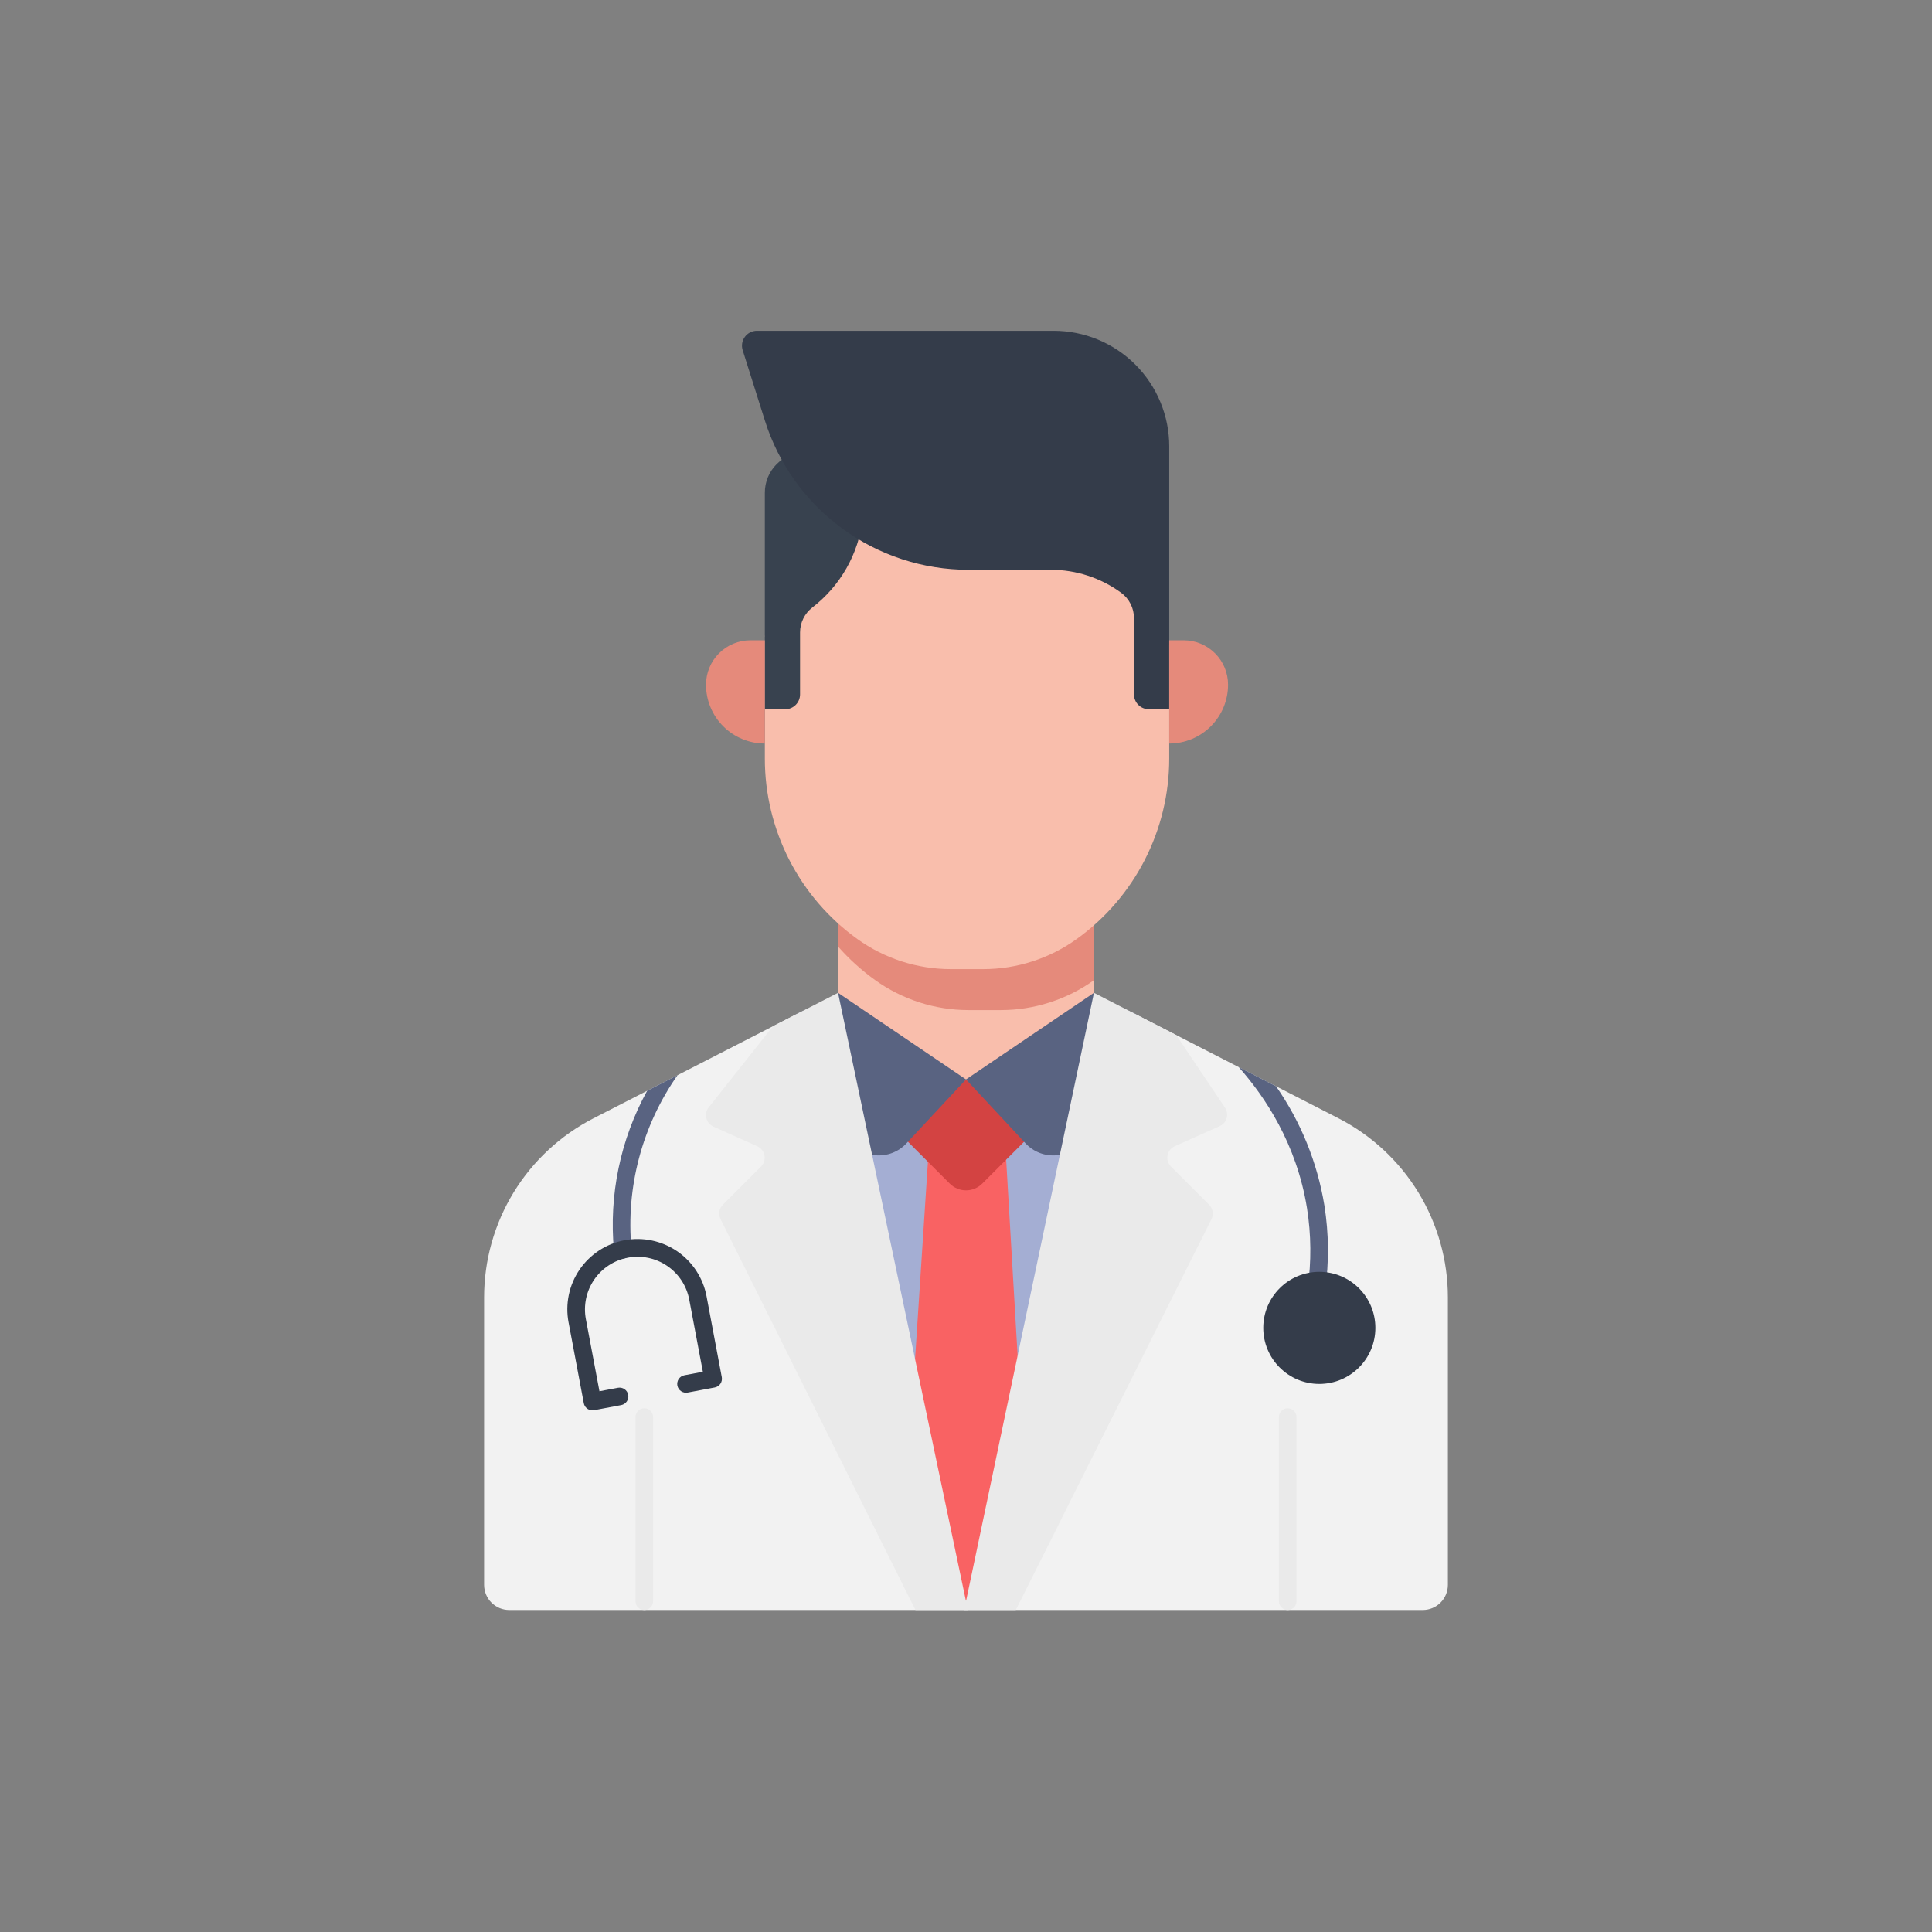 <svg width="120" height="120" viewBox="0 0 120 120" fill="none" xmlns="http://www.w3.org/2000/svg">
<rect x="0" y="0" width="120" height="120" fill="#808080" stroke="none"/>
<g clip-path="url(#clip0_6111_30448)">
<path d="M30.068 98.438V80.581C30.068 78.281 30.703 76.027 31.901 74.064C33.1 72.102 34.817 70.509 36.863 69.459L49.366 63.045C51.132 62.139 53.087 61.666 55.072 61.666H64.927C66.912 61.666 68.868 62.139 70.633 63.045L83.136 69.459C85.182 70.509 86.899 72.102 88.098 74.064C89.296 76.027 89.931 78.281 89.931 80.581V98.438C89.931 98.852 89.766 99.25 89.473 99.543C89.18 99.836 88.783 100 88.368 100H31.631C31.216 100 30.819 99.836 30.526 99.543C30.233 99.25 30.068 98.852 30.068 98.438Z" fill="#F2F2F2"/>
<path d="M49.366 63.045C51.132 62.139 53.087 61.666 55.072 61.666H64.927C66.912 61.666 68.868 62.139 70.633 63.045L60 99.138L49.366 63.045Z" fill="#A4AED3"/>
<path d="M52.053 54.396H67.947V67.044H52.053V54.396Z" fill="#F9BEAC"/>
<path d="M52.053 58.791C52.736 59.566 53.505 60.262 54.344 60.866C56.037 62.083 58.069 62.738 60.155 62.738H62.161C64.236 62.738 66.259 62.089 67.947 60.883V54.396H52.053L52.053 58.791Z" fill="#E58A7B"/>
<path d="M40.019 100C39.873 100 39.734 99.943 39.632 99.84C39.529 99.738 39.472 99.599 39.472 99.454V88.02C39.472 87.875 39.529 87.736 39.632 87.633C39.734 87.531 39.873 87.473 40.019 87.473C40.164 87.473 40.303 87.531 40.405 87.633C40.508 87.736 40.565 87.875 40.565 88.02V99.454C40.565 99.599 40.508 99.738 40.405 99.84C40.303 99.943 40.164 100 40.019 100V100ZM79.981 100C79.836 100 79.697 99.943 79.594 99.84C79.492 99.738 79.434 99.599 79.434 99.454V88.02C79.434 87.875 79.492 87.736 79.594 87.633C79.697 87.531 79.836 87.473 79.981 87.473C80.126 87.473 80.265 87.531 80.368 87.633C80.47 87.736 80.528 87.875 80.528 88.02V99.454C80.528 99.599 80.47 99.738 80.368 99.84C80.265 99.943 80.126 100 79.981 100V100Z" fill="#EAEAEA"/>
<path d="M56.284 92.891L57.812 69.446H62.343L63.715 92.891L60 99.453L56.284 92.891Z" fill="#F96263"/>
<path d="M63.977 70.546L61.006 73.518C60.874 73.65 60.717 73.755 60.544 73.826C60.372 73.898 60.187 73.935 60 73.935C59.813 73.935 59.628 73.898 59.456 73.826C59.283 73.755 59.126 73.65 58.994 73.518L56.023 70.546L60 67.044L63.977 70.546Z" fill="#D34342"/>
<path d="M67.947 61.666L60 67.045L63.701 71.019C63.945 71.281 64.246 71.483 64.58 71.611C64.914 71.739 65.273 71.788 65.63 71.755C65.986 71.723 66.331 71.609 66.636 71.423C66.942 71.237 67.201 70.983 67.393 70.681L69.67 63.673L67.947 61.666ZM52.053 61.666L60 67.045L56.298 71.019C56.054 71.281 55.754 71.483 55.419 71.611C55.085 71.739 54.726 71.788 54.37 71.755C54.013 71.723 53.669 71.609 53.363 71.423C53.058 71.237 52.799 70.983 52.607 70.681L50.329 63.673L52.053 61.666Z" fill="#596381"/>
<path d="M72.622 46.86V47.118C72.622 49.307 72.101 51.465 71.102 53.414C70.104 55.362 68.656 57.045 66.878 58.323C65.185 59.54 63.152 60.195 61.067 60.195H59.061C56.976 60.195 54.943 59.54 53.25 58.323C51.472 57.045 50.024 55.362 49.026 53.414C48.027 51.465 47.506 49.307 47.506 47.118V44.05L48.6 42.557L47.506 39.5L53.629 32.166L72.622 36.463L71.528 40.077L72.622 44.05V46.86Z" fill="#F9BEAC"/>
<path d="M63.093 100L75.244 75.728C75.318 75.581 75.343 75.415 75.317 75.253C75.291 75.091 75.214 74.941 75.098 74.825L72.732 72.459C72.643 72.37 72.576 72.26 72.539 72.139C72.501 72.018 72.493 71.889 72.516 71.765C72.539 71.641 72.592 71.523 72.671 71.424C72.749 71.324 72.85 71.245 72.966 71.194L75.757 69.945C75.861 69.898 75.954 69.83 76.028 69.744C76.103 69.658 76.158 69.557 76.189 69.447C76.22 69.338 76.228 69.223 76.21 69.11C76.192 68.998 76.15 68.891 76.087 68.796L73.058 64.289L67.947 61.666L59.885 100L63.093 100Z" fill="#EAEAEA"/>
<path d="M56.859 100L44.757 75.728C44.683 75.582 44.657 75.415 44.683 75.253C44.709 75.09 44.786 74.94 44.902 74.824L47.267 72.459C47.356 72.37 47.423 72.26 47.46 72.139C47.498 72.018 47.506 71.889 47.483 71.765C47.46 71.641 47.407 71.523 47.329 71.424C47.25 71.324 47.149 71.245 47.033 71.194L44.313 69.977C44.204 69.928 44.108 69.855 44.032 69.764C43.956 69.672 43.901 69.565 43.873 69.449C43.845 69.334 43.843 69.213 43.869 69.097C43.894 68.98 43.946 68.871 44.02 68.778L48.013 63.739L52.052 61.666L60.114 100L56.859 100Z" fill="#EAEAEA"/>
<path d="M50.002 28.1C49.34 28.1 48.705 28.363 48.237 28.831C47.769 29.299 47.506 29.934 47.506 30.596V44.053H48.77C48.892 44.053 49.012 44.029 49.124 43.983C49.236 43.936 49.337 43.868 49.423 43.782C49.509 43.697 49.577 43.595 49.623 43.483C49.669 43.371 49.693 43.251 49.693 43.13V39.281C49.693 38.981 49.762 38.686 49.895 38.417C50.027 38.149 50.219 37.914 50.456 37.731C51.315 37.07 52.034 36.244 52.571 35.303C53.107 34.361 53.451 33.322 53.583 32.246L54.089 28.1H50.002Z" fill="#38424F"/>
<path d="M76.971 66.317C78.535 68.08 80.535 71.024 81.18 75.042C81.442 76.688 81.456 78.364 81.221 80.015C81.211 80.086 81.215 80.158 81.233 80.228C81.251 80.297 81.283 80.363 81.326 80.42C81.369 80.477 81.423 80.526 81.485 80.562C81.547 80.599 81.615 80.623 81.686 80.633C81.758 80.643 81.83 80.638 81.9 80.621C81.969 80.603 82.034 80.571 82.092 80.528C82.149 80.485 82.197 80.431 82.234 80.369C82.27 80.307 82.294 80.238 82.304 80.167C82.554 78.409 82.539 76.623 82.26 74.869C81.824 72.209 80.798 69.68 79.257 67.469L76.946 66.283C76.955 66.294 76.961 66.307 76.971 66.317H76.971Z" fill="#596381"/>
<path d="M81.945 85.959C83.868 85.959 85.427 84.4 85.427 82.477C85.427 80.554 83.868 78.996 81.945 78.996C80.023 78.996 78.464 80.554 78.464 82.477C78.464 84.4 80.023 85.959 81.945 85.959Z" fill="#343C4A"/>
<path d="M38.678 78.174C38.694 78.174 38.712 78.174 38.729 78.172C38.8 78.166 38.87 78.145 38.933 78.112C38.997 78.078 39.053 78.032 39.099 77.977C39.145 77.922 39.179 77.858 39.201 77.79C39.222 77.721 39.229 77.649 39.223 77.577C38.865 73.753 39.879 69.927 42.083 66.781L40.195 67.75C38.53 70.778 37.812 74.237 38.134 77.678C38.146 77.814 38.209 77.94 38.31 78.032C38.41 78.123 38.541 78.174 38.678 78.174Z" fill="#596381"/>
<path d="M36.797 87.6C36.67 87.6 36.546 87.555 36.448 87.474C36.35 87.393 36.283 87.279 36.26 87.154L35.314 82.135C35.207 81.572 35.212 80.993 35.329 80.431C35.445 79.87 35.672 79.337 35.995 78.863C36.317 78.389 36.731 77.984 37.211 77.669C37.69 77.356 38.227 77.139 38.791 77.033C39.355 76.927 39.934 76.933 40.495 77.051C41.056 77.169 41.589 77.396 42.062 77.72C42.535 78.044 42.94 78.458 43.253 78.939C43.566 79.419 43.781 79.957 43.886 80.52L44.831 85.539C44.858 85.682 44.827 85.829 44.745 85.949C44.664 86.069 44.538 86.151 44.395 86.178L42.711 86.495C42.641 86.509 42.568 86.508 42.498 86.493C42.427 86.478 42.361 86.45 42.301 86.409C42.242 86.369 42.191 86.317 42.152 86.257C42.113 86.197 42.086 86.13 42.072 86.059C42.059 85.989 42.06 85.916 42.075 85.846C42.089 85.775 42.118 85.709 42.158 85.649C42.199 85.59 42.251 85.539 42.311 85.5C42.371 85.461 42.438 85.434 42.509 85.42L43.656 85.204L42.811 80.723C42.651 79.871 42.158 79.118 41.443 78.63C40.727 78.141 39.847 77.957 38.995 78.117C38.144 78.277 37.391 78.769 36.902 79.485C36.413 80.201 36.229 81.081 36.389 81.933L37.233 86.414L38.38 86.198C38.523 86.171 38.67 86.202 38.79 86.284C38.91 86.366 38.992 86.492 39.019 86.634C39.046 86.777 39.015 86.924 38.933 87.044C38.851 87.164 38.725 87.246 38.583 87.273L36.898 87.59C36.865 87.597 36.831 87.6 36.797 87.6ZM72.623 27.723C72.623 26.781 72.437 25.847 72.076 24.977C71.716 24.106 71.187 23.315 70.52 22.648C69.854 21.982 69.063 21.453 68.192 21.092C67.321 20.732 66.388 20.546 65.445 20.546H47.013C46.867 20.546 46.723 20.58 46.593 20.646C46.464 20.712 46.351 20.807 46.265 20.925C46.179 21.042 46.122 21.178 46.098 21.322C46.074 21.466 46.085 21.613 46.129 21.752L47.511 26.13C48.359 28.816 50.041 31.162 52.313 32.827C54.585 34.492 57.329 35.39 60.145 35.39H65.268C66.841 35.39 68.373 35.891 69.641 36.82C69.888 37.002 70.088 37.239 70.225 37.513C70.363 37.786 70.434 38.088 70.433 38.395V43.129C70.433 43.25 70.457 43.37 70.504 43.482C70.55 43.594 70.618 43.695 70.704 43.781C70.789 43.867 70.891 43.935 71.003 43.981C71.115 44.028 71.235 44.051 71.356 44.051H72.621V40.075L72.623 40.078V27.723Z" fill="#343C4A"/>
<path d="M72.622 46.183V39.769H73.518C74.249 39.769 74.951 40.059 75.469 40.577C75.986 41.094 76.277 41.796 76.277 42.528C76.277 43.497 75.892 44.427 75.207 45.112C74.521 45.798 73.592 46.183 72.622 46.183ZM47.506 46.183C47.026 46.183 46.551 46.088 46.108 45.904C45.664 45.721 45.261 45.452 44.922 45.112C44.583 44.773 44.313 44.37 44.13 43.926C43.946 43.483 43.852 43.008 43.852 42.528C43.852 41.796 44.142 41.094 44.66 40.577C45.177 40.059 45.879 39.769 46.611 39.769H47.506V46.183Z" fill="#E58A7B"/>
</g>
<defs>
<clipPath id="clip0_6111_30448">
<rect width="80" height="80" fill="white" transform="translate(20 20)"/>
</clipPath>
</defs>
</svg>
